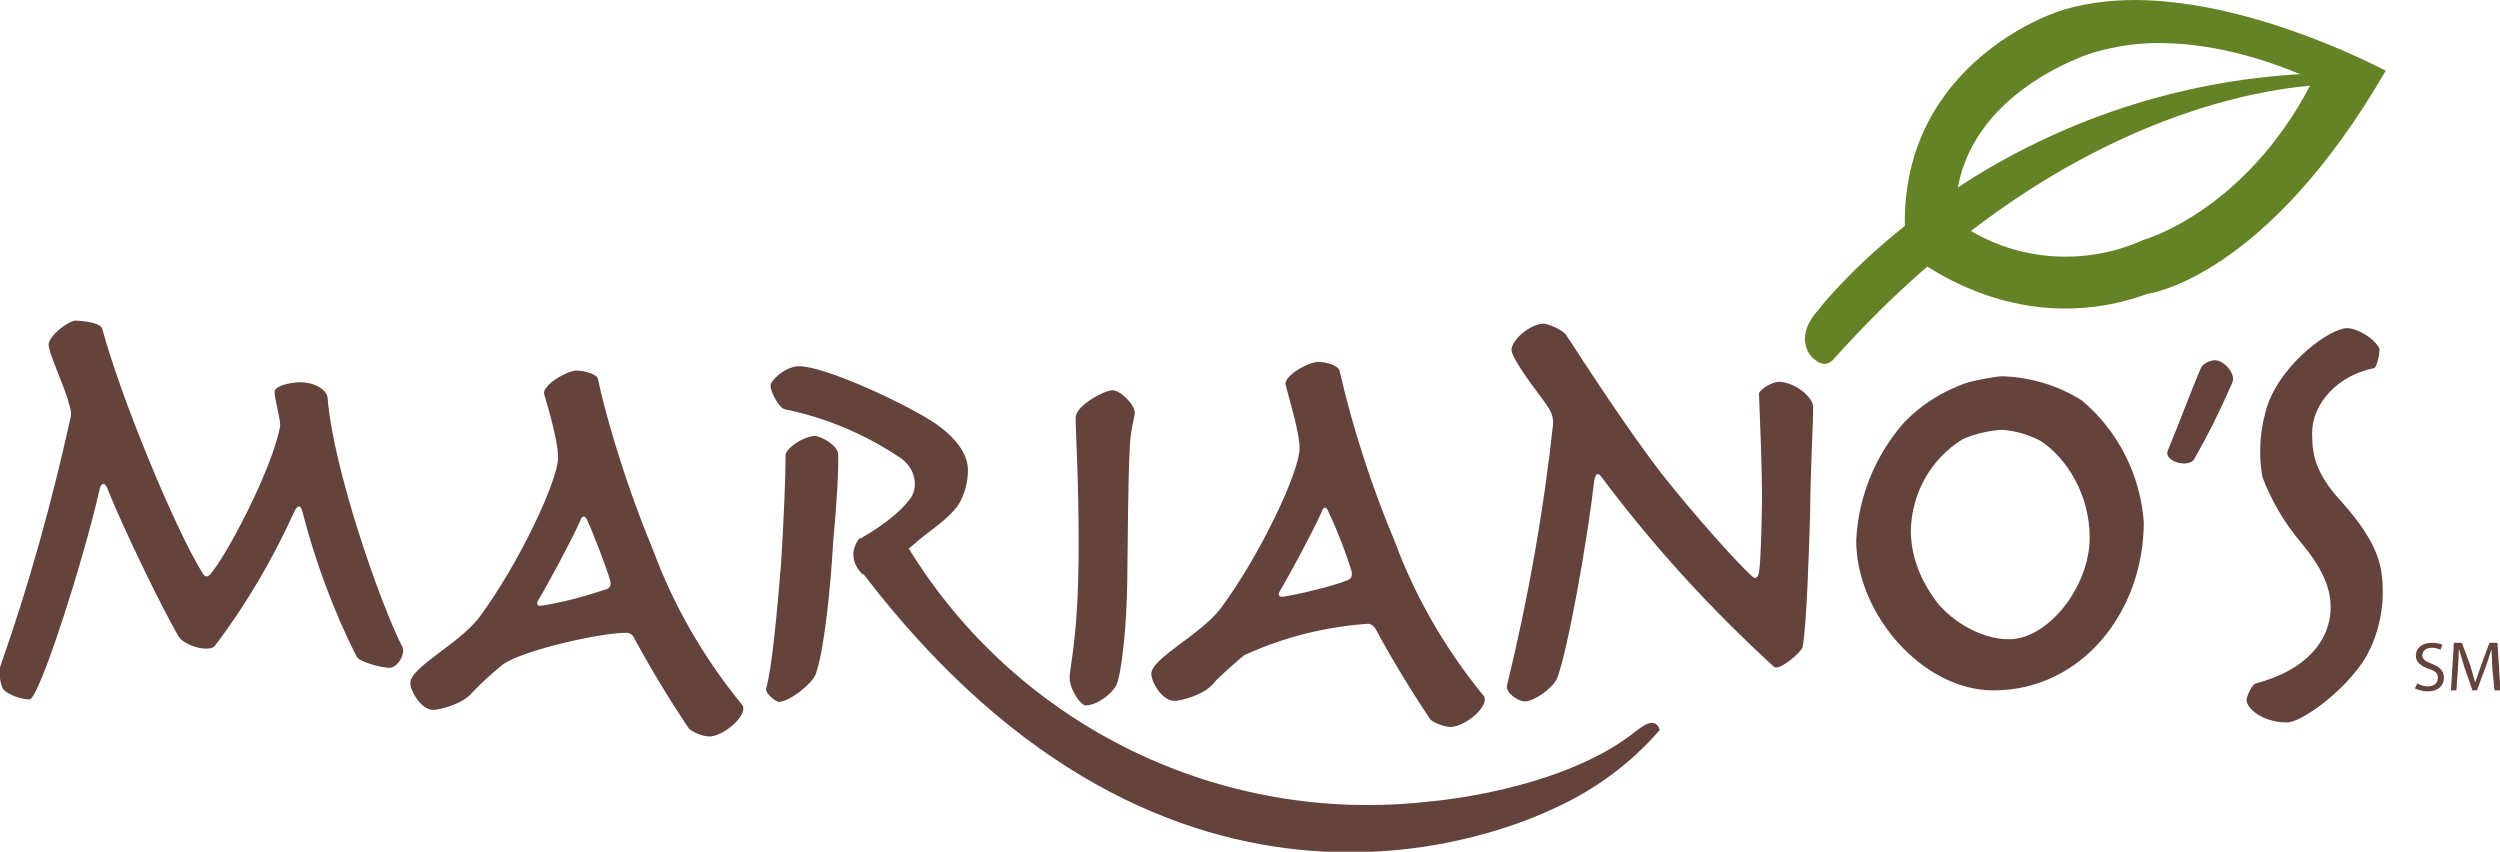 <?xml version="1.0" encoding="utf-8"?>
<!-- Generator: Adobe Illustrator 26.1.0, SVG Export Plug-In . SVG Version: 6.00 Build 0)  -->
<svg version="1.1" id="Layer_1" xmlns="http://www.w3.org/2000/svg" xmlns:xlink="http://www.w3.org/1999/xlink" x="0px" y="0px"
	 viewBox="0 0 499 170" style="enable-background:new 0 0 499 170;" xml:space="preserve">
<style type="text/css">
	.st0{fill:#64433D;}
	.st1{fill:#648326;}
</style>
<g>
	<path class="st0" d="M77.8,133.3c-1.8,0-6-1.2-6.6-2.2c-4.7-9.3-8.3-19.1-10.9-29.2c-0.3-1.1-0.9-1.1-1.5,0.1
		c-4.3,9.5-9.6,18.6-15.9,26.9c-1.1,1.4-6.1,0-7.2-1.8c-3.2-5.3-11.4-22.3-14.4-29.9c-0.5-1.1-1.2-0.6-1.4,0.4
		c-3.2,14.2-12.1,42-14,42c-1.6,0-4.4-0.9-5.3-2.1c-0.6-1.1-0.9-3.5-0.5-4.6c5.7-16.2,10.3-32.8,14-49.6c0.2-0.9,0-1.7-0.4-2.9
		c-0.5-2.5-4-9.9-4-11.6s3.9-4.8,5.4-4.8c1.3,0,5,0.4,5.3,1.6c3.9,14.4,14.9,40.7,20.1,48.9c0.4,0.7,0.9,0.7,1.4,0.2
		c3.3-3.7,12.3-20.8,14-29.5c0.2-1.1-1.1-5.6-1.1-7c0-1.1,2.9-1.9,5.2-1.9c2.8,0,5.3,1.5,5.4,3.2c1.1,14,10.4,40.8,14.9,49.6
		C81,130.3,79.5,133.2,77.8,133.3 M117.1,103.6c-0.4-0.7-1-0.7-1.3,0.4c-1.8,4-6.6,12.9-8.3,15.7c-0.5,0.8-0.3,1.3,0.6,1.2
		c4.3-0.7,8.5-1.8,12.6-3.2c1.1-0.2,1.3-0.9,1.1-1.8C120.9,112.8,118,105.4,117.1,103.6 M141.6,147c-1.3,0-3.5-0.9-4.1-1.6
		c-3.9-5.8-7.6-11.9-10.9-18c-0.2-0.6-0.9-1.1-1.5-1.1c-5.4,0-20.7,3.5-24.7,6.3c-2.1,1.7-4.2,3.6-6.1,5.6c-1.9,2.4-6.8,3.5-7.8,3.5
		c-2.4,0-4.6-3.7-4.6-5.4c0-3.1,9.6-7.7,13.7-13c8.1-10.9,15.8-27.5,15.8-32c0-3.2-2-10-2.8-12.7c-0.3-1.4,3.3-4,6-4.6
		c0.9-0.2,4.6,0.4,4.8,1.8c0.9,4.6,4.6,18.7,11,34.1c4.1,11.1,10.1,21.4,17.5,30.5C150,142.2,144.6,147,141.6,147 M226.5,82.3
		c0,1.2-0.9,3.2-1,7.3c-0.3,4.4-0.4,17.3-0.5,26.5c-0.1,8.6-1.1,18.4-2.2,20.7c-0.8,1.6-3.8,4-6.1,4c-1,0-3.2-3.2-3.2-5.5
		c0-2.4,1.8-8,1.8-26.6c0-13.7-0.6-21.9-0.6-25.3c0-2.5,5.8-5.5,7.3-5.5C223.5,77.8,226.4,80.6,226.5,82.3L226.5,82.3L226.5,82.3z
		 M265,101.8c-0.3-0.7-0.9-0.7-1.2,0.4c-1.8,4-6.6,12.9-8.3,15.7c-0.5,0.8-0.3,1.3,0.6,1.2c2.9-0.4,10.3-2.2,12.6-3.2
		c1.1-0.3,1.2-0.9,1.1-1.8C268.5,109.9,266.9,105.8,265,101.8 M289.5,145.1c-1.2,0-3.5-0.9-4-1.5c-3.9-5.8-7.6-11.9-10.9-18
		c-0.3-0.6-0.8-1-1.5-1.1c-8.6,0.6-17,2.7-24.8,6.3c-1.1,0.9-5.1,4.4-6,5.5c-1.9,2.5-6.8,3.6-7.9,3.6c-2.4,0-4.6-3.7-4.6-5.4
		c0-3.1,9.7-7.7,13.8-13c8.1-10.9,15.8-27.5,15.8-32c0-3.2-2.1-9.9-2.8-12.7c-0.4-1.4,3.3-4,6-4.5c0.9-0.3,4.6,0.4,4.8,1.8
		c2.7,11.7,6.4,23,11,34c4.1,11.1,10.1,21.4,17.5,30.5C298,140.4,292.6,145.1,289.5,145.1 M361.9,81.2c0,4.3-0.5,11.2-0.6,21.2
		c-0.2,7.2-0.7,22.6-1.5,26.8c-0.3,1-4.7,4.8-5.7,3.9c-12.6-11.5-24.1-24.1-34.3-37.7c-0.9-1.3-1.3-0.9-1.6,0.6
		c-1.3,11.6-5.3,34-7.4,39.4c-1,2.1-4.6,4.6-6.5,4.6c-1.3,0-3.9-1.8-3.5-3.2c4.2-17.2,7.3-34.6,9.2-52.2c0-1.5-0.2-2.3-1.8-4.5
		c-3.5-4.6-6.4-8.8-6.5-10.2c-0.1-2,3.8-5.3,6.4-5.3c0.9,0,4,1.3,4.6,2.4c4.1,6.3,12.3,18.9,19,27.6c7,8.8,14.9,17.6,18.1,20.5
		c0.5,0.5,1.1,0.3,1.3-0.9c0.4-2.5,0.5-9.4,0.6-14c0-8.1-0.4-15.6-0.6-21.5c-0.1-0.9,2.7-2.5,3.9-2.5
		C358.5,76.3,361.9,79.4,361.9,81.2L361.9,81.2z M417.1,107.3c0-8.5-4.5-15.8-9.8-19.3c-2.3-1.2-4.9-2-7.5-2.2
		c-2.2,0-5.8,0.8-8.1,1.9c-6.3,3.9-10.1,10.7-10.3,18.1c0,4.8,1.6,9.1,4.2,13c2.9,4.6,9.4,8.8,15.4,8.8
		C408.8,127.6,417.1,117.1,417.1,107.3L417.1,107.3L417.1,107.3z M427.9,104.2c0,17.9-12.4,33.6-30,33.6
		c-14.2,0-27.4-15.3-27.4-29.9c0.4-8.6,3.7-16.8,9.4-23.4c3.6-3.8,8.1-6.6,13-8.2c1.5-0.4,5.5-1.2,6.8-1.2c5.6,0.2,11,1.8,15.8,4.8
		C422.7,85.9,427.2,94.7,427.9,104.2L427.9,104.2z M437.8,91.9c-1.6,1.5-6,0-5.1-2c1.7-4,5.4-13.8,6.5-16.2c0.4-1.3,2.2-1.8,2.9-1.8
		c1.8,0,4.2,2.7,3.5,4.4C443.3,81.6,440.7,86.9,437.8,91.9 M475.6,118.4c0,4.2-1.3,10.2-4.6,14.6c-4.4,6-11.9,11.2-14.5,11.2
		c-4.9,0-8.1-2.8-8.1-4.5c0-0.6,1.1-3.2,1.9-3.3c10-2.6,14.9-8.6,14.9-15.2c0-4-1.8-8-6-13c-3.2-3.8-5.8-8.2-7.6-12.9
		c-0.9-4.9-0.5-10,1.1-14.7c2.9-8.1,12.3-15.1,15.8-15.1c1.9,0,5.3,1.9,6.4,4c0.2,0.5-0.4,3.9-1.1,4c-7.1,1.4-12.3,7-12.3,12.9
		c0,4.4,0.6,8.1,6.1,14C475,108.8,475.6,113.3,475.6,118.4L475.6,118.4z M171.7,107.3c0,0-3.4,3.4,0.5,7.4l2.8-2.6L171.7,107.3z
		 M326.7,145.8C311.7,158,285.1,160,285.1,160c-41.4,4.7-81.9-15-103.7-50.5l1.2-1c1.8-1.8,6.6-4.6,8.8-7.9c1.2-2.1,1.8-4.4,1.8-6.8
		c0-2.9-2.1-6.4-7-9.6c-5-3.3-21.4-11.2-26.9-11.1c-2.6,0.1-5.6,2.9-5.5,3.9c0,1.3,1.8,4.6,2.9,4.7c8.3,1.7,16.3,5.1,23.3,9.9
		c1.6,1.2,2.6,3,2.6,5c0,1.3-0.4,2.4-1.2,3.3c-2,2.6-6,5.5-9,7.2c-1.8,1.1-1.2,2.5-1.1,4.2c0.2,1.1,0.8,1.8,1.1,2.4h0.5
		c-0.3,0.2-0.5,0.4-0.7,0.7c62.1,81.3,129.9,50.8,138.1,46.9c8-3.6,15.2-8.9,21-15.6C330.3,142.5,327,145.7,326.7,145.8L326.7,145.8
		z M167.3,90.7c0-1.8-3.5-3.7-4.7-3.7c-2.6,0.2-5.9,2.7-5.8,3.9c0,4.2-0.3,11.8-0.9,21.6c-0.8,9.6-1.8,21-3,25
		c-0.1,0.9,1.9,2.6,2.6,2.6c2.1-0.1,6.5-3.5,7.3-5.5c1.7-4.6,3-17.4,3.5-26.4C167,100.6,167.4,94.2,167.3,90.7L167.3,90.7z
		 M482.5,136.4c0.6,0.4,1.4,0.6,2.1,0.6c1.3,0,2-0.7,2-1.7c0-0.9-0.5-1.4-1.8-1.8c-1.6-0.5-2.6-1.4-2.6-2.6c0-1.6,1.3-2.6,3.2-2.6
		c0.9,0,1.8,0.2,2.1,0.4l-0.4,1c-0.5-0.3-1.1-0.4-1.8-0.4c-1.3,0-1.8,0.9-1.8,1.4c0,0.9,0.6,1.3,1.9,1.8c1.6,0.6,2.4,1.4,2.4,2.8
		c0,1.5-1.1,2.7-3.3,2.7c-0.9,0-1.9-0.3-2.5-0.6L482.5,136.4L482.5,136.4z M497.5,133.8l-0.2-4.2c-0.4,1.1-0.7,2.4-1.2,3.6l-1.7,4.6
		h-0.9l-1.6-4.6l-1.1-3.7l-0.2,4.2l-0.3,4.1h-1.1l0.6-9.5h1.6l1.7,4.6c0.3,1,0.6,2.1,0.9,3.2h0.1l1.1-3.2l1.7-4.6h1.6l0.6,9.5h-1.2
		L497.5,133.8L497.5,133.8z"/>
	<path class="st1" d="M426.4,0c-5.6,0-11.1,0.7-16.2,2.5h0.1c0,0-30.6,10-30.1,42.6C369,54,363.2,61.5,363,61.8
		c-5.5,6-1,9.9-1.1,9.7c2.3,2.1,3.5,0.7,3.9,0.4c5.9-6.6,12.2-12.9,18.9-18.7c7.3,4.7,23.9,12.8,44.1,5.4c0.2,0,23.5-3.2,47.4-44.5
		C476.2,14.2,450.6,0.2,426.4,0z M431.5,8.6c11.9,0.1,22.8,4.2,27.6,6.2c-24.3,1.4-47.9,9.2-68.3,22.6c3.6-19.9,27-26.9,27-26.9
		C422.3,9.2,426.9,8.5,431.5,8.6L431.5,8.6z M461.1,17.1c-13.3,25.2-33.1,30.7-33,30.7H428c-11.1,5.1-24.1,4.5-34.6-1.7
		C423.5,23,449.8,18.1,461.1,17.1L461.1,17.1z"/>
</g>
</svg>
